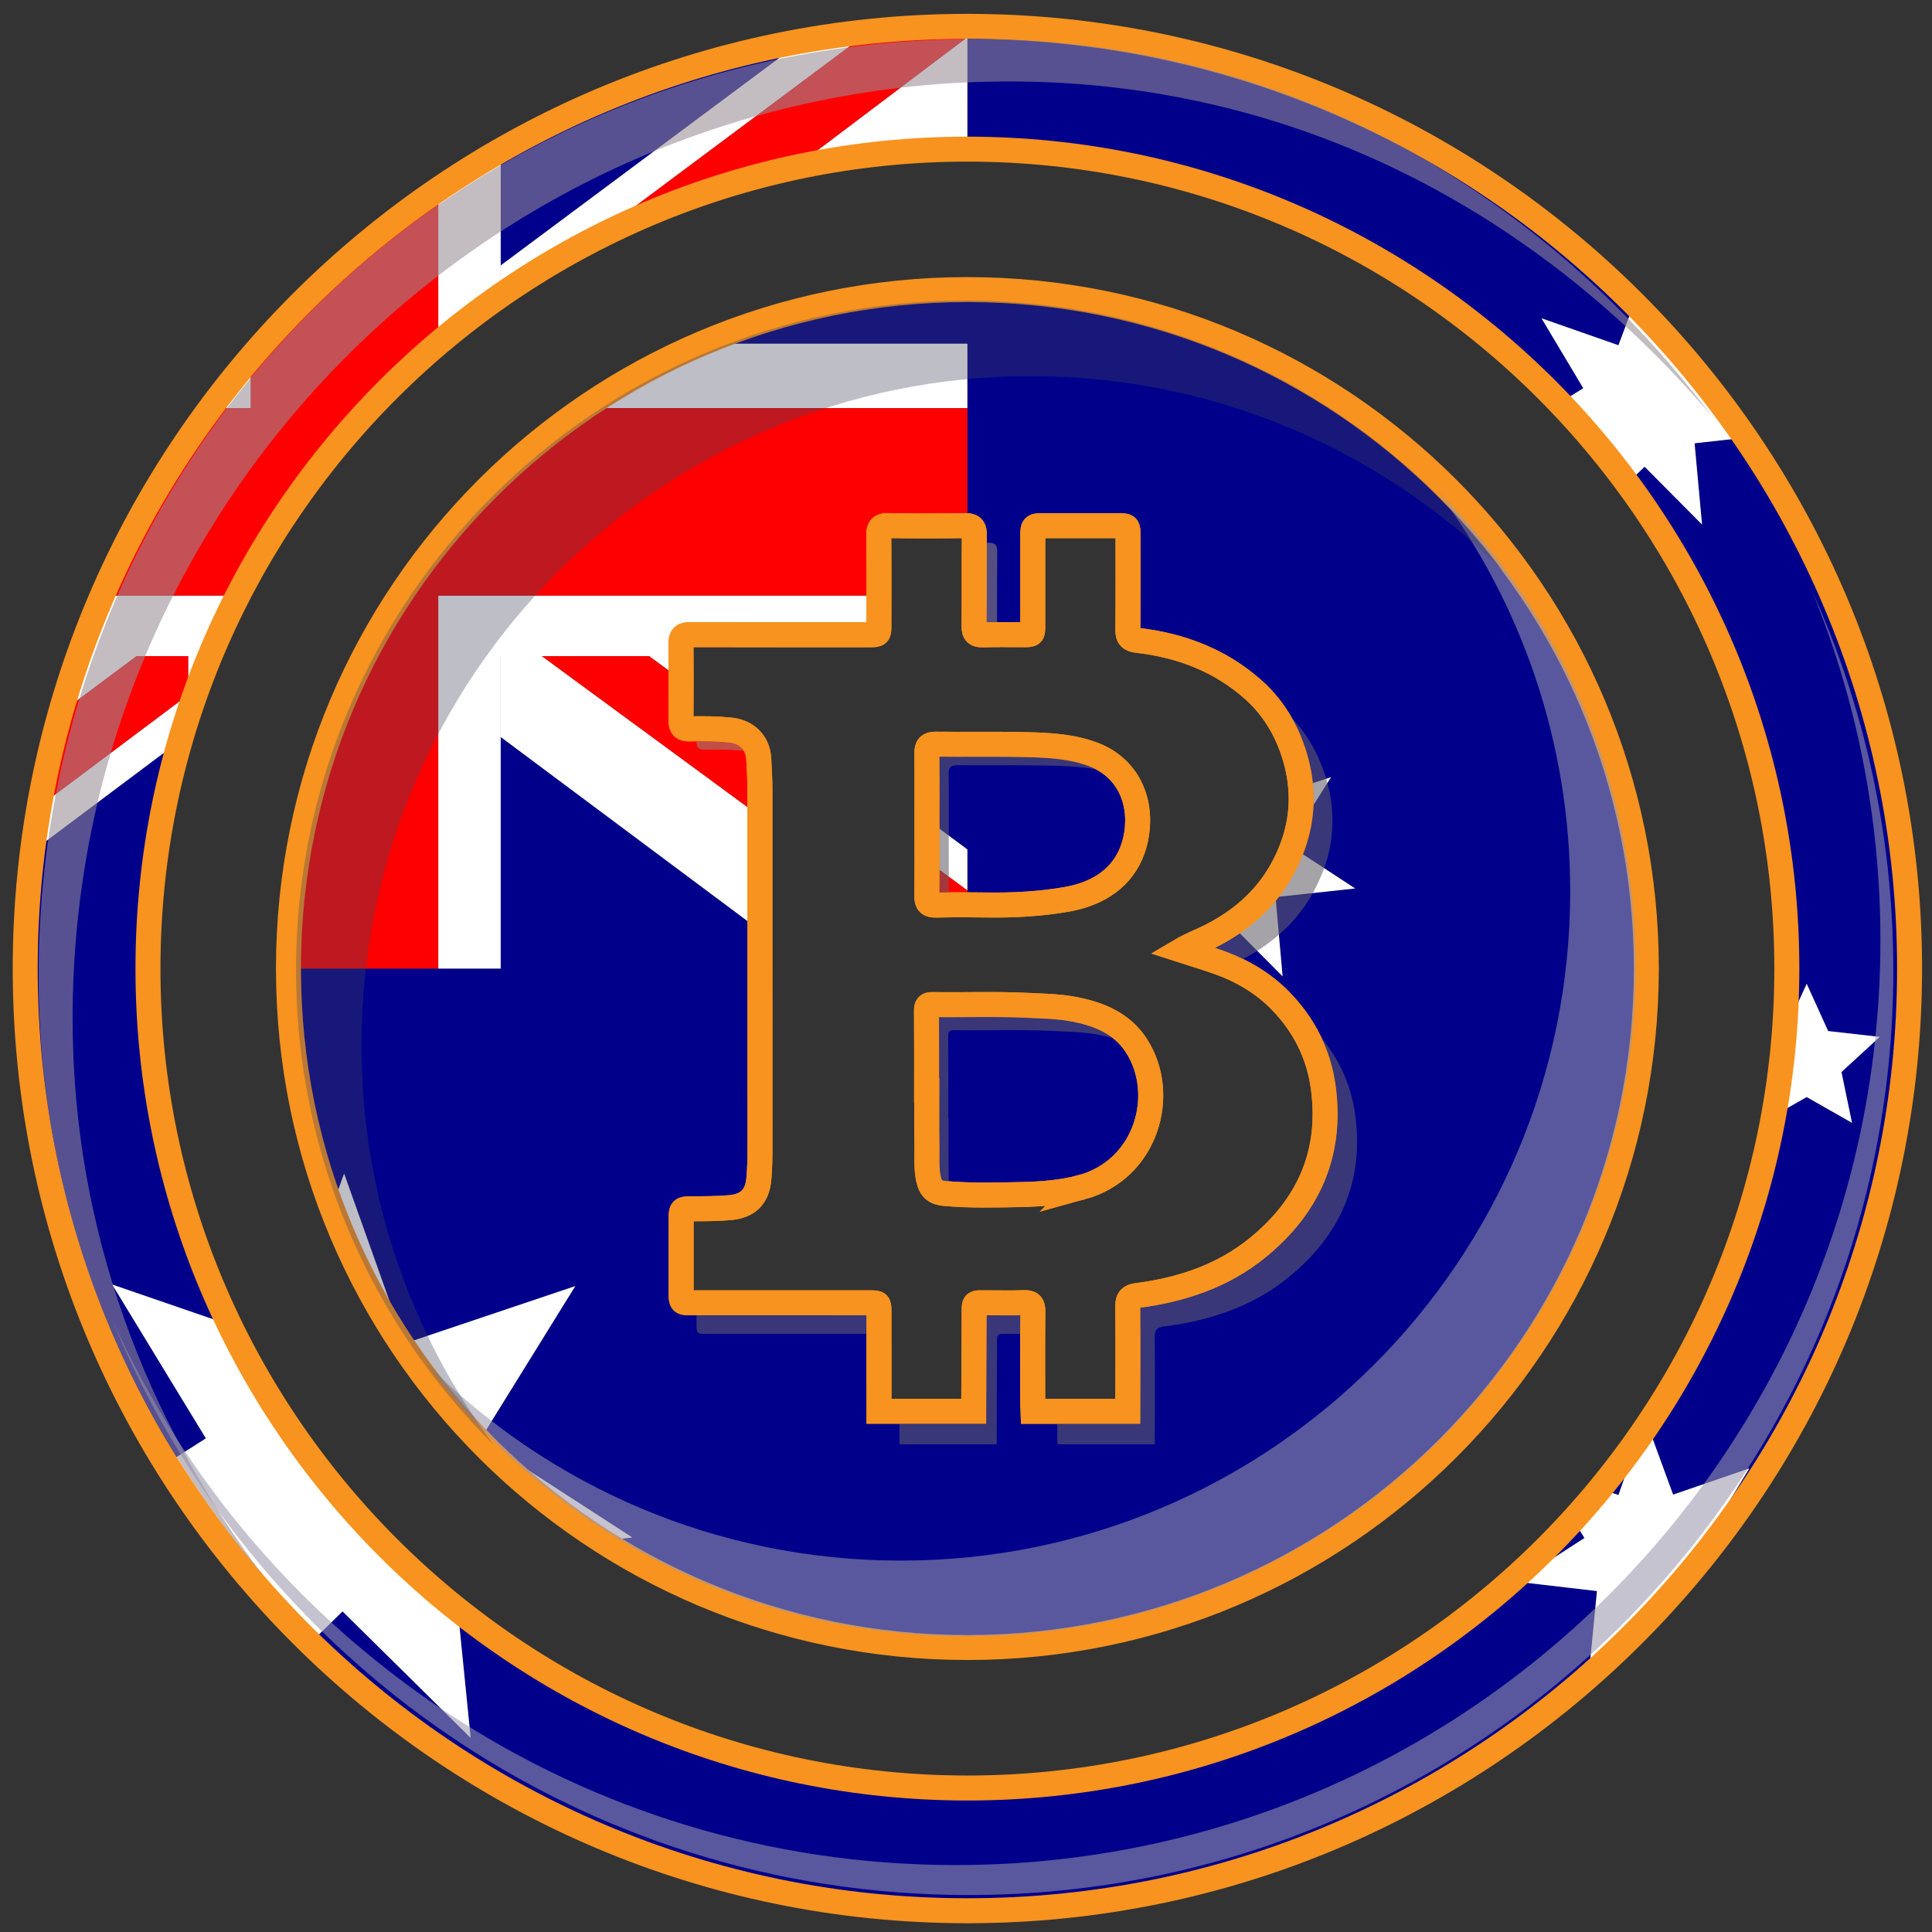 <svg xmlns="http://www.w3.org/2000/svg" xmlns:xlink="http://www.w3.org/1999/xlink" xml:space="preserve" id="Слой_1" x="0" y="0" version="1.1" viewBox="0 0 360 360"><rect x="0" y="0" width="360" height="360" fill="#333333" stroke="none"/><style>.st1{fill:#00008b}.st2{fill:#fff}.st3{fill:red}.st4{fill:none;stroke:#f7931e;stroke-width:4.657;stroke-miterlimit:10}.st6{fill:#938979}.st6,.st8,.st9{opacity:.35}.st8{fill:#a1a1ce}.st9{fill:#474760}</style><defs><path id="SVGID_1_" d="M180.26 356.04c-96.8 0-175.56-78.76-175.56-175.56C4.7 83.67 83.46 4.91 180.26 4.91c96.81 0 175.56 78.76 175.56 175.56.01 96.81-78.75 175.57-175.56 175.57m0-328.25c-84.19 0-152.69 68.5-152.69 152.69s68.5 152.69 152.69 152.69 152.69-68.5 152.69-152.69S264.46 27.79 180.26 27.79m0 279.2c69.87 0 126.51-56.64 126.51-126.51S250.13 53.96 180.26 53.96 53.75 110.61 53.75 180.48s56.64 126.51 126.51 126.51"/></defs><clipPath id="SVGID_00000139991058451931512990000000515517366577751707_"><use xlink:href="#SVGID_1_" style="overflow:visible"/></clipPath><g style="clip-path:url(#SVGID_00000139991058451931512990000000515517366577751707_)"><path d="M35.09 5.83h-60.4l60.4 44.8zm139.26 132.84c-1.28-.01-1.67.42-1.65 1.67.05 4.12.03 8.23.02 12.35l7.54 5.59v10.31c1.18.01 2.35.01 3.53.03 5.06.08 10.08-.19 15.07-1.07 2.64-.47 4.93-1.32 6.82-2.54l-.89-.12 3.8-2.37c1.67-1.91 2.76-4.29 3.19-7.12.99-6.4-1.75-12.41-8.03-14.81-3.91-1.5-8.05-1.73-12.16-1.84-5.74-.14-11.49-.01-17.24-.08" class="st1"/><path d="M180.26 5.83v22.56l-47.81 35.66h47.81v33.92c1.02.09 1.28.6 1.27 1.74-.06 5.66.01 11.33-.05 16.99-.01 1.29.41 1.66 1.66 1.62 2.5-.08 5.01-.02 7.51-.03 1.77 0 1.77 0 1.77-1.72V100.1c0-2.13 0-2.13 2.19-2.13h13.57c1.99 0 1.99 0 1.99 1.94 0 5.84.04 11.68-.03 17.52-.01 1.31.47 1.76 1.7 1.9 8.13.93 15.5 3.72 21.69 9.22 2.97 2.64 5.17 5.86 6.68 9.51 1.19 2.88 1.89 5.75 2.13 8.59l5.66-1.84-6.27 9.94c-.25 1.04-.57 2.08-.95 3.12l11.73 7.68h-.07l-14.77 1.6 1.31 14.77-9.61-9.68c-1.3.86-2.67 1.65-4.1 2.36-.1.05-.21.1-.32.15l-3.03 2.88c1.52.48 3.04.96 4.54 1.48 4.63 1.59 8.83 3.97 12.24 7.5 4.35 4.51 7.05 9.89 7.88 16.16 1.62 12.3-2.87 22.13-12.3 29.79-6.48 5.26-14.17 7.79-22.36 8.86-1.32.17-1.8.59-1.79 1.95.05 6.54.01 13.09.01 19.63h-17.65c-.03-.57-.07-1.14-.07-1.71-.01-5.62-.05-11.24.03-16.86.02-1.37-.43-1.74-1.73-1.68-2.23.1-4.48.02-6.72.03-2.76.01-2.48-.29-2.49 2.44-.03 5.92-.05 11.85-.08 17.77h-17.65c0-6.15-.01-12.3-.01-18.44 0-1.77-.01-1.77-1.74-1.77h-33.2c-1.89 0-1.92-.02-1.92-1.9 0-4.61-.01-9.22 0-13.83 0-1.69.11-1.78 1.79-1.79 2.41-.01 4.82 0 7.24-.21 3.43-.31 5.15-1.98 5.46-5.42.19-2.06.2-4.12.2-6.18 0-13.37 0-26.73-.01-40.1L93.3 137.33v43.15H35.09v-43.6l-58.22 43.6H-52.6v174.65h465.73V5.83zM117.68 286.5l-33.33 3.93 3.35 33.4-23.87-23.58-24.01 23.43 3.57-33.4-33.33-4.22 28.31-18.05-17.47-28.66 31.73 10.92 11.5-31.58 11.28 31.66 31.8-10.7-17.68 28.53 28.24 18.27zM287.24 59.31l14.34 5.02 5.31-14.19 4.95 14.34 14.41-4.73-8.08 12.81 12.66 8.37-15.06 1.67 1.38 15.14-10.7-10.77-10.99 10.48 1.75-15.06-15.06-2.04 12.88-8zm30.34 252.01-10.77-10.48-10.7 10.55 1.46-14.92-14.92-1.75 12.59-8.15-7.93-12.73 14.26 4.73 5.02-14.19 5.17 14.12 14.19-4.88-7.79 12.81 12.66 8.08h.07l-14.92 1.89zm27.51-102.1-8.44-4.8-8.44 4.8 1.96-9.46-7.13-6.55 9.61-1.09 4-8.81 4 8.81 9.61 1.09-7.13 6.55zm42.13-50.36-10.99-10.7-10.92 10.77 1.53-15.28-15.21-1.75 12.88-8.37-8.08-13.03 14.55 4.88 5.09-14.41 5.24 14.41 14.48-5.02-8 13.1 12.95 8.22-15.21 1.96zM-52.6 29.11v34.93h46.9zM151.88 5.83H93.3v43.63z" class="st1"/><path d="M199.94 188.01c-2.81-.52-5.67-.56-8.52-.69-5.92-.29-11.85-.05-17.77-.14-.71-.01-1 .25-.99 1.02.03 5 .02 10.01.02 15.01h.05c0 3.47-.04 6.94.02 10.4.03 2.01-.15 4.05.28 6.04.41 1.91 1.24 2.57 3.16 2.74 4.65.4 9.3.3 13.95.19 3.85-.09 7.7-.33 11.47-1.37 12.05-3.3 16.03-17.27 10.2-26.36-2.75-4.23-7.12-5.96-11.87-6.84M-52.6 122.26v36.39l48.85-36.39z" class="st1"/><path d="m132.45 64.04 47.81-35.65V6.92L104.6 64.04zm-5.53 62.61c0-1.46-.01-2.93-.02-4.39h-5.95zM35.09 64.04V50.63l-60.4-44.8H-52.6l79.05 58.21zm-68.04 116.44h9.82l58.22-43.61v-7.42zm29.2-58.22-48.85 36.39v21.83l78.05-58.22zm8.5-58.22L-52.6 21.11v8l46.9 34.93zm88.55-6.9 68.77-51.31h-10.19L93.3 49.46zm7.68 65.12H93.3v15.07l48.29 36.02v-21.27zm79.28 36.02-7.54-5.59v.95c0 2.25.01 4.5.01 6.74l7.53 5.54z" class="st2"/><path d="M35.09 129.45v-7.19h-9.64l-78.05 58.22h19.65zm-8.64-65.41L-52.6 5.83v15.28L4.75 64.04zm74.53 58.22 40.61 29.82v-4.9c0-1.93-.1-3.86-.22-5.79-.19-3.04-2.25-5.03-5.31-5.34-2.54-.26-5.09-.27-7.63-.22-1.15.03-1.55-.39-1.55-1.52.02-2.55.03-5.1.03-7.66l-5.97-4.39zm71.76 38.12c0 2.19 0 4.37-.04 6.56-.02 1.35.44 1.74 1.75 1.71 1.94-.05 3.88-.06 5.82-.05v-2.67zM93.3 64.04h11.3l75.66-57.12V5.83h-18.19L93.3 57.14z" class="st3"/><path d="M100.98 122.26h25.91c0-.81 0-1.63-.01-2.44-.01-1.24.49-1.55 1.66-1.55 11.11.03 22.22.02 33.33.02 1.88 0 1.89 0 1.89-1.89 0-1.81 0-3.61.01-5.42H81.66v69.5H93.3v-58.22zm-75.53 0h9.64v58.22h11.64v-69.5H-52.6v11.28h48.85zm21.28-46.21V5.83H35.09v58.21H-52.6v12.01zm34.93 0h98.6V64.04H93.3V5.83H81.66z" class="st2"/><path d="M46.73 110.98v69.5h34.93v-69.5h82.11c.01-3.77.01-7.54-.03-11.31-.01-1.32.41-1.74 1.74-1.72 4.79.07 9.57.08 14.36 0 .15 0 .29 0 .42.01V76.05h-98.6V5.83H46.73v70.22H-52.6v34.93z" class="st3"/><path d="m107.2 239.64-31.8 10.7-11.28-31.66-11.5 31.58-31.72-10.91 17.46 28.67-28.31 18.05 33.33 4.22-3.56 33.4 24.01-23.43 23.87 23.57-3.35-33.4 33.33-3.93.07-.07-28.23-18.26zm223.63 54.87-12.67-8.08 7.79-12.81-14.19 4.88-5.17-14.12-5.02 14.19-14.26-4.73 7.93 12.74-12.59 8.15 14.92 1.74-1.45 14.92 10.69-10.55 10.77 10.48-1.6-14.92 14.92-1.89zM205.68 165.02q1.665-1.065 2.91-2.49l-3.8 2.37zm91.53-82.64-1.75 15.07 10.99-10.48 10.7 10.77-1.39-15.14 15.07-1.67-12.67-8.37 8.08-12.81-14.41 4.73-4.94-14.34-5.32 14.19-14.33-5.02 7.78 13.03-12.88 8zm43.44 109.74-4-8.81-4 8.81-9.61 1.09 7.13 6.55-1.96 9.46 8.44-4.8 8.44 4.8-1.96-9.46 7.13-6.55zm47.16-58.65 8-13.1-14.48 5.02-5.24-14.41-5.09 14.41-14.56-4.88 8.08 13.03-12.88 8.37 15.21 1.74-1.53 15.29 10.92-10.77 10.98 10.69-1.67-15.21 15.21-1.96zm-165.87 44.17 3.03-2.88c-1.57.76-3.21 1.39-4.79 2.32.58.19 1.17.38 1.76.56m19.81-22.88 6.27-9.94-5.66 1.84c.22 2.72.03 5.43-.61 8.1m-12.37 17.49 9.61 9.68-1.31-14.77 14.77-1.6h.07l-11.73-7.68c-.53 1.43-1.18 2.86-1.97 4.27-2.33 4.22-5.56 7.51-9.44 10.1" class="st2"/></g><use xlink:href="#SVGID_1_" style="overflow:visible;fill:none;stroke:#f7931e;stroke-width:4.657;stroke-miterlimit:10"/><path d="M165.49 97.94c-1.33-.02-1.76.4-1.74 1.72.04 3.77.03 7.54.03 11.31 0 1.81-.01 3.61-.01 5.42 0 1.88 0 1.89-1.89 1.89-11.11 0-22.22.01-33.33-.02-1.16 0-1.67.3-1.66 1.55.01.81.01 1.63.01 2.44.01 1.46.02 2.93.02 4.39q0 3.825-.03 7.65c-.01 1.13.4 1.55 1.55 1.52 2.54-.06 5.09-.04 7.63.22 3.06.31 5.12 2.3 5.31 5.34.12 1.93.21 3.86.22 5.79v26.17c0 13.37.01 26.73.01 40.1 0 2.06-.02 4.12-.2 6.18-.31 3.44-2.03 5.12-5.46 5.42-2.41.21-4.82.2-7.24.21-1.68.01-1.79.1-1.79 1.79q-.015 6.915 0 13.83c0 1.88.03 1.9 1.92 1.9h33.2c1.73 0 1.74.01 1.74 1.77.01 6.15.01 12.3.01 18.44h17.65c.03-5.92.05-11.85.08-17.77.01-2.74-.27-2.43 2.49-2.44 2.24-.01 4.48.07 6.72-.03 1.31-.06 1.75.31 1.73 1.68-.07 5.62-.03 11.24-.03 16.86 0 .57.05 1.14.07 1.71h17.65c.01-6.54.05-13.09-.01-19.63-.01-1.36.47-1.78 1.79-1.95 8.19-1.06 15.88-3.6 22.36-8.86 9.43-7.66 13.93-17.49 12.3-29.79-.83-6.27-3.53-11.65-7.88-16.16-3.41-3.54-7.6-5.92-12.24-7.5-1.51-.52-3.03-1-4.54-1.48-.59-.19-1.17-.37-1.76-.56 1.58-.93 3.21-1.56 4.79-2.32.11-.05.21-.1.32-.15 1.43-.71 2.8-1.5 4.1-2.36 3.88-2.59 7.12-5.88 9.46-10.1.78-1.41 1.44-2.84 1.97-4.27.38-1.03.7-2.07.95-3.12.64-2.67.83-5.38.6-8.1-.24-2.84-.95-5.7-2.13-8.59-1.5-3.64-3.71-6.87-6.68-9.51-6.19-5.51-13.55-8.29-21.69-9.22-1.23-.14-1.72-.6-1.7-1.9.06-5.84.03-11.68.03-17.52 0-1.94-.01-1.94-1.99-1.94h-13.57c-2.18 0-2.19 0-2.19 2.13v16.47c0 1.71-.01 1.72-1.77 1.72-2.5 0-5.01-.06-7.51.03-1.25.04-1.67-.33-1.66-1.62.06-5.66 0-11.33.05-16.99.01-1.14-.25-1.65-1.27-1.74-.13-.01-.27-.02-.42-.01-4.8.08-9.59.07-14.37 0zm36.1 123.28c-3.77 1.03-7.62 1.28-11.47 1.37-4.65.1-9.3.21-13.95-.19-1.91-.16-2.75-.83-3.16-2.74-.43-1.99-.25-4.02-.28-6.04-.06-3.47-.02-6.94-.02-10.4h-.05c0-5 .02-10.01-.02-15.01 0-.77.29-1.03.99-1.02 5.92.09 11.85-.15 17.77.14 2.85.14 5.71.17 8.52.69 4.75.88 9.13 2.61 11.85 6.85 5.84 9.07 1.86 23.05-10.18 26.35zm-9.99-82.46c4.11.11 8.26.35 12.16 1.84 6.28 2.4 9.02 8.41 8.03 14.81-.44 2.82-1.53 5.2-3.19 7.12q-1.245 1.425-2.91 2.49c-1.9 1.21-4.18 2.07-6.82 2.54-4.98.88-10.01 1.15-15.07 1.07-1.18-.02-2.35-.03-3.53-.03-1.94-.01-3.88 0-5.82.05-1.31.03-1.77-.35-1.75-1.71.04-2.18.04-4.37.04-6.56 0-2.25-.01-4.5-.01-6.74v-.95c0-4.12.03-8.23-.02-12.35-.02-1.25.37-1.68 1.65-1.67 5.74.07 11.49-.06 17.24.09z" class="st4"/><path d="M318.89 77.46c-32.02-37.69-77.45-62.29-130.78-62.29-96.43 0-174.59 78.17-174.59 174.6 0 39.44 13.68 74.91 35.75 104.13C23.41 263.45 7.2 224.94 7.2 181.88c0-96.43 76.05-174.6 174.6-174.6 56.96 0 105.24 27.97 137.09 70.18" style="opacity:.35;fill:#eacfa9"/><path d="M304.78 180.15c0 68.88-55.84 124.73-124.73 124.73-41.02 0-77.42-19.81-100.16-50.38 22.55 22.44 53.64 36.3 87.97 36.3 68.89 0 124.73-55.84 124.73-124.73 0-27.84-9.13-53.56-24.54-74.32 22.69 22.59 36.73 53.85 36.73 88.4" class="st6"/><path d="M352.79 180.81c0 95.16-77.14 172.3-172.3 172.3-72.04 0-133.76-44.21-159.48-106.98 27.04 59.8 87.2 101.4 157.08 101.4 95.16 0 172.3-77.15 172.3-172.31 0-23.04-4.53-45.04-12.74-65.12 9.73 21.57 15.14 45.5 15.14 70.71" class="st6"/><path d="m192.8 189.71-1.49-.07c-3.6-.17-7.29-.15-10.86-.13-1.82.01-3.64.02-5.46.01.02 3.33.01 6.65.01 9.97v1.45l.04 2.27-.01 3.07c-.01 2.43-.02 4.86.02 7.3.01.55 0 1.1 0 1.64-.02 1.4-.03 2.73.23 3.94.12.58.25.74.25.74s.19.11.82.16c.14.01.28.01.42.03 0-.41.01-.82 0-1.23-.06-3.53-.02-7.06-.02-10.59h-.05c0-5.09.02-10.19-.02-15.28 0-.78.29-1.05 1.02-1.04 6.07.09 12.15-.15 18.22.14 2.92.14 5.85.18 8.73.71.91.17 1.79.38 2.66.61-1.9-1.48-4.43-2.49-7.83-3.12-2.13-.39-4.34-.48-6.68-.58m-16.02-31.89v-.97c0-4.19.03-8.38-.02-12.57-.02-1.27.38-1.71 1.69-1.7 5.89.07 11.79-.06 17.69.09 2.7.07 5.41.2 8.06.68-.4-.21-.82-.42-1.26-.59-3.6-1.38-7.6-1.59-11.39-1.69-3.37-.09-6.81-.08-10.14-.07-2.12.01-4.24.01-6.36-.01.03 3.01.03 6.02.02 9.03l-.01 3.6.01 6.74c0 1.97 0 3.95-.03 5.92l1.75-.03c0-.53.01-1.06.01-1.59-.01-2.26-.02-4.55-.02-6.84m-46.98 87.3v1.5c0 1.91.03 1.93 1.97 1.93h29.67v-3.44zm6.03-106.75c-2.12-.22-4.24-.25-6.04-.23v.01c-.01 1.15.41 1.58 1.58 1.55 2.39-.05 4.79-.03 7.18.17-.68-1.09-1.9-1.42-2.72-1.5m50.44 106.76c-.75-.01-1.5-.01-2.26-.01h-.18v.13l-.09 20.09H167.6v3.79h18.1c.03-6.03.05-12.06.08-18.09.01-2.78-.28-2.47 2.56-2.49h1.75c.01-1.15.01-2.3.02-3.45-1.29.05-2.58.04-3.84.03m-2.45-129.17c.65-.01 1.31-.02 1.96-.02.01-4.34-.01-8.68.04-13.02.01-1.16-.26-1.68-1.3-1.77-.13-.01-.27-.02-.43-.01h-.23c-.01 2.26-.02 4.52-.02 6.78 0 2.68 0 5.36-.02 8.04m68.71 91.88c-.73-5.48-2.88-10.27-6.29-14.43 1.34 2.83 2.24 5.86 2.66 9.06 1.68 12.72-2.74 23.45-13.14 31.9-6.16 5-13.78 8.05-23.28 9.32.04 4.69.03 9.46.02 14.06l-.01 7.57h-15.5v2.06c0 .58.05 1.16.08 1.74h18.1c.01-6.66.05-13.32-.01-19.98-.01-1.39.48-1.81 1.83-1.99 8.4-1.08 16.29-3.66 22.93-9.01 9.66-7.77 14.27-17.78 12.61-30.3m-7.86-61.38a27.9 27.9 0 0 1-.66 8.84c-.27 1.11-.61 2.25-1.03 3.38-.58 1.56-1.29 3.1-2.12 4.6-2.4 4.33-5.83 8-10.2 10.91-1.32.88-2.75 1.71-4.25 2.46.27.09.54.18.82.28 1.51.52 2.95 1.12 4.32 1.78 1.15-.6 2.27-1.24 3.32-1.94 3.98-2.63 7.3-5.98 9.7-10.28.8-1.44 1.47-2.89 2.02-4.35.39-1.05.72-2.11.97-3.17.66-2.72.85-5.47.62-8.25-.25-2.89-.97-5.81-2.19-8.74-1.25-3.02-2.99-5.75-5.24-8.11.6 1.06 1.14 2.16 1.62 3.31 1.26 3.07 2.04 6.19 2.3 9.28" class="st6"/><path d="M165.49 97.94c-1.33-.02-1.76.4-1.74 1.72.04 3.77.03 7.54.03 11.31 0 1.81-.01 3.61-.01 5.42 0 1.88 0 1.89-1.89 1.89-11.11 0-22.22.01-33.33-.02-1.16 0-1.67.3-1.66 1.55.01.81.01 1.63.01 2.44.01 1.46.02 2.93.02 4.39q0 3.825-.03 7.65c-.01 1.13.4 1.55 1.55 1.52 2.54-.06 5.09-.04 7.63.22 3.06.31 5.12 2.3 5.31 5.34.12 1.93.21 3.86.22 5.79v26.17c0 13.37.01 26.73.01 40.1 0 2.06-.02 4.12-.2 6.18-.31 3.44-2.03 5.12-5.46 5.42-2.41.21-4.82.2-7.24.21-1.68.01-1.79.1-1.79 1.79q-.015 6.915 0 13.83c0 1.88.03 1.9 1.92 1.9h33.2c1.73 0 1.74.01 1.74 1.77.01 6.15.01 12.3.01 18.44h17.65c.03-5.92.05-11.85.08-17.77.01-2.74-.27-2.43 2.49-2.44 2.24-.01 4.48.07 6.72-.03 1.31-.06 1.75.31 1.73 1.68-.07 5.62-.03 11.24-.03 16.86 0 .57.05 1.14.07 1.71h17.65c.01-6.54.05-13.09-.01-19.63-.01-1.36.47-1.78 1.79-1.95 8.19-1.06 15.88-3.6 22.36-8.86 9.43-7.66 13.93-17.49 12.3-29.79-.83-6.27-3.53-11.65-7.88-16.16-3.41-3.54-7.6-5.92-12.24-7.5-1.51-.52-3.03-1-4.54-1.48-.59-.19-1.17-.37-1.76-.56 1.58-.93 3.21-1.56 4.79-2.32.11-.05.21-.1.32-.15 1.43-.71 2.8-1.5 4.1-2.36 3.88-2.59 7.12-5.88 9.46-10.1.78-1.41 1.44-2.84 1.97-4.27.38-1.03.7-2.07.95-3.12.64-2.67.83-5.38.6-8.1-.24-2.84-.95-5.7-2.13-8.59-1.5-3.64-3.71-6.87-6.68-9.51-6.19-5.51-13.55-8.29-21.69-9.22-1.23-.14-1.72-.6-1.7-1.9.06-5.84.03-11.68.03-17.52 0-1.94-.01-1.94-1.99-1.94h-13.57c-2.18 0-2.19 0-2.19 2.13v16.47c0 1.71-.01 1.72-1.77 1.72-2.5 0-5.01-.06-7.51.03-1.25.04-1.67-.33-1.66-1.62.06-5.66 0-11.33.05-16.99.01-1.14-.25-1.65-1.27-1.74-.13-.01-.27-.02-.42-.01-4.8.08-9.59.07-14.37 0zm36.1 123.28c-3.77 1.03-7.62 1.28-11.47 1.37-4.65.1-9.3.21-13.95-.19-1.91-.16-2.75-.83-3.16-2.74-.43-1.99-.25-4.02-.28-6.04-.06-3.47-.02-6.94-.02-10.4h-.05c0-5 .02-10.01-.02-15.01 0-.77.29-1.03.99-1.02 5.92.09 11.85-.15 17.77.14 2.85.14 5.71.17 8.52.69 4.75.88 9.13 2.61 11.85 6.85 5.84 9.07 1.86 23.05-10.18 26.35zm-9.99-82.46c4.11.11 8.26.35 12.16 1.84 6.28 2.4 9.02 8.41 8.03 14.81-.44 2.82-1.53 5.2-3.19 7.12q-1.245 1.425-2.91 2.49c-1.9 1.21-4.18 2.07-6.82 2.54-4.98.88-10.01 1.15-15.07 1.07-1.18-.02-2.35-.03-3.53-.03-1.94-.01-3.88 0-5.82.05-1.31.03-1.77-.35-1.75-1.71.04-2.18.04-4.37.04-6.56 0-2.25-.01-4.5-.01-6.74v-.95c0-4.12.03-8.23-.02-12.35-.02-1.25.37-1.68 1.65-1.67 5.74.07 11.49-.06 17.24.09z" class="st4"/><path d="M318.89 77.46c-32.02-37.69-77.45-62.29-130.78-62.29-96.43 0-174.59 78.17-174.59 174.6 0 39.44 13.68 74.91 35.75 104.13C23.41 263.45 7.2 224.94 7.2 181.88c0-96.43 76.05-174.6 174.6-174.6 56.96 0 105.24 27.97 137.09 70.18" style="opacity:.35;fill:#636389"/><path d="M304.78 180.15c0 68.88-55.84 124.73-124.73 124.73-41.02 0-77.42-19.81-100.16-50.38 22.55 22.44 53.64 36.3 87.97 36.3 68.89 0 124.73-55.84 124.73-124.73 0-27.84-9.13-53.56-24.54-74.32 22.69 22.59 36.73 53.85 36.73 88.4" class="st8"/><path d="M55.16 180.74C55.16 111.86 111 56 179.9 56c41.02 0 77.42 19.81 100.16 50.38-22.55-22.44-53.64-36.3-87.97-36.3-68.89 0-124.73 55.84-124.73 124.73 0 27.84 9.13 53.56 24.54 74.32-22.7-22.58-36.74-53.85-36.74-88.39" class="st9"/><path d="M352.79 180.81c0 95.16-77.14 172.3-172.3 172.3-72.04 0-133.76-44.21-159.48-106.98 27.04 59.8 87.2 101.4 157.08 101.4 95.16 0 172.3-77.15 172.3-172.31 0-23.04-4.53-45.04-12.74-65.12 9.73 21.57 15.14 45.5 15.14 70.71" class="st8"/><path d="m192.8 189.71-1.49-.07c-3.6-.17-7.29-.15-10.86-.13-1.82.01-3.64.02-5.46.01.02 3.33.01 6.65.01 9.97v1.45l.04 2.27-.01 3.07c-.01 2.43-.02 4.86.02 7.3.01.55 0 1.1 0 1.64-.02 1.4-.03 2.73.23 3.94.12.58.25.74.25.74s.19.11.82.16c.14.01.28.01.42.03 0-.41.01-.82 0-1.23-.06-3.53-.02-7.06-.02-10.59h-.05c0-5.09.02-10.19-.02-15.28 0-.78.29-1.05 1.02-1.04 6.07.09 12.15-.15 18.22.14 2.92.14 5.85.18 8.73.71.91.17 1.79.38 2.66.61-1.9-1.48-4.43-2.49-7.83-3.12-2.13-.39-4.34-.48-6.68-.58m-16.02-31.89v-.97c0-4.19.03-8.38-.02-12.57-.02-1.27.38-1.71 1.69-1.7 5.89.07 11.79-.06 17.69.09 2.7.07 5.41.2 8.06.68-.4-.21-.82-.42-1.26-.59-3.6-1.38-7.6-1.59-11.39-1.69-3.37-.09-6.81-.08-10.14-.07-2.12.01-4.24.01-6.36-.01.03 3.01.03 6.02.02 9.03l-.01 3.6.01 6.74c0 1.97 0 3.95-.03 5.92l1.75-.03c0-.53.01-1.06.01-1.59-.01-2.26-.02-4.55-.02-6.84m-46.98 87.3v1.5c0 1.91.03 1.93 1.97 1.93h29.67v-3.44z" class="st9"/><path d="M135.83 138.37c-2.12-.22-4.24-.25-6.04-.23v.01c-.01 1.15.41 1.58 1.58 1.55 2.39-.05 4.79-.03 7.18.17-.68-1.09-1.9-1.42-2.72-1.5" class="st6"/><path d="M186.27 245.13c-.75-.01-1.5-.01-2.26-.01h-.18v.13l-.09 20.09H167.6v3.79h18.1c.03-6.03.05-12.06.08-18.09.01-2.78-.28-2.47 2.56-2.49h1.75c.01-1.15.01-2.3.02-3.45-1.29.05-2.58.04-3.84.03" class="st9"/><path d="M183.82 115.96c.65-.01 1.31-.02 1.96-.02.01-4.34-.01-8.68.04-13.02.01-1.16-.26-1.68-1.3-1.77-.13-.01-.27-.02-.43-.01h-.23c-.01 2.26-.02 4.52-.02 6.78 0 2.68 0 5.36-.02 8.04" class="st6"/><path d="M252.53 207.84c-.73-5.48-2.88-10.27-6.29-14.43 1.34 2.83 2.24 5.86 2.66 9.06 1.68 12.72-2.74 23.45-13.14 31.9-6.16 5-13.78 8.05-23.28 9.32.04 4.69.03 9.46.02 14.06l-.01 7.57h-15.5v2.06c0 .58.05 1.16.08 1.74h18.1c.01-6.66.05-13.32-.01-19.98-.01-1.39.48-1.81 1.83-1.99 8.4-1.08 16.29-3.66 22.93-9.01 9.66-7.77 14.27-17.78 12.61-30.3m-7.86-61.38a27.9 27.9 0 0 1-.66 8.84c-.27 1.11-.61 2.25-1.03 3.38-.58 1.56-1.29 3.1-2.12 4.6-2.4 4.33-5.83 8-10.2 10.91-1.32.88-2.75 1.71-4.25 2.46.27.09.54.18.82.28 1.51.52 2.95 1.12 4.32 1.78 1.15-.6 2.27-1.24 3.32-1.94 3.98-2.63 7.3-5.98 9.7-10.28.8-1.44 1.47-2.89 2.02-4.35.39-1.05.72-2.11.97-3.17.66-2.72.85-5.47.62-8.25-.25-2.89-.97-5.81-2.19-8.74-1.25-3.02-2.99-5.75-5.24-8.11.6 1.06 1.14 2.16 1.62 3.31 1.26 3.07 2.04 6.19 2.3 9.28" class="st9"/></svg>